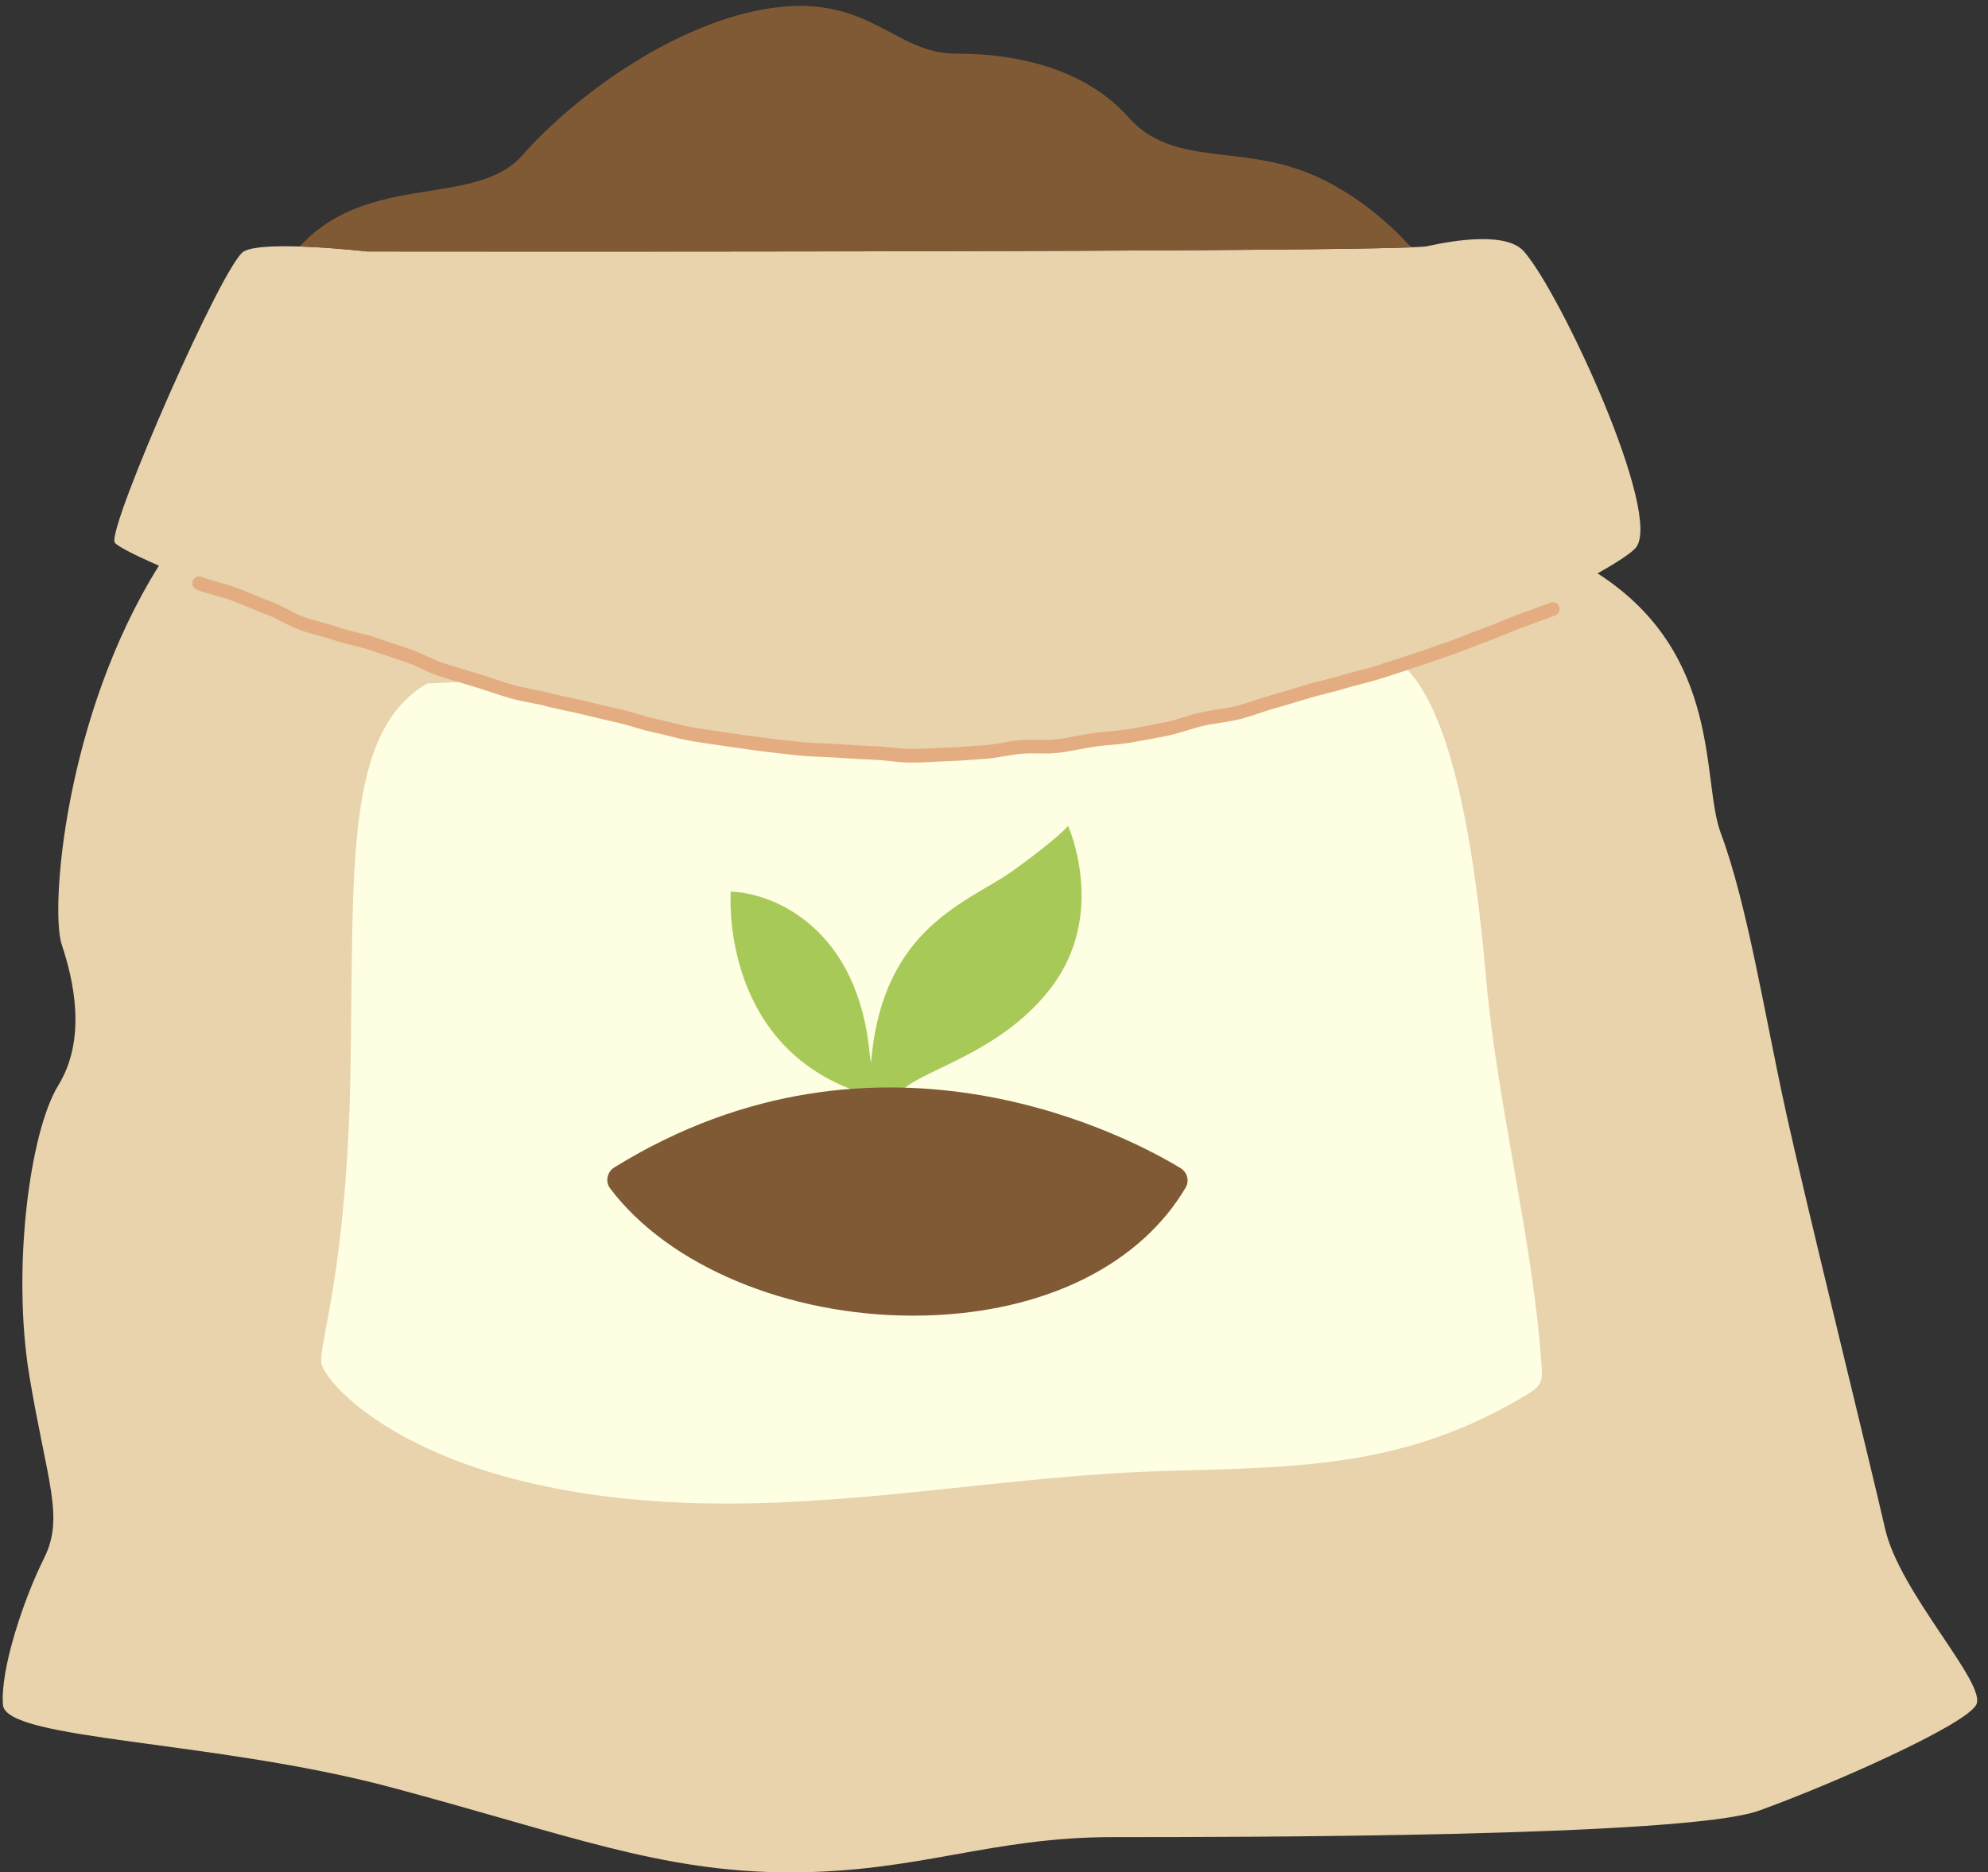 <?xml version="1.0" encoding="UTF-8" standalone="no"?><svg xmlns="http://www.w3.org/2000/svg" xmlns:xlink="http://www.w3.org/1999/xlink" fill="#000000" height="411.9" preserveAspectRatio="xMidYMid meet" version="1" viewBox="-0.6 -1.3 437.4 411.9" width="437.4" zoomAndPan="magnify"><rect x="-0.6" y="-1.3" width="437.4" height="411.9" fill="#333333" stroke="none"/><g id="change1_1"><path d="M434.19,373.811c-2.584,4.522-31.655,17.443-47.806,23.257c-16.151,5.814-114.995,5.814-142.128,5.814 s-42.639,7.752-71.064,7.752s-49.099-8.399-87.86-18.735C46.57,381.563,0.701,381.563,0.055,373.811s4.522-23.257,9.044-32.302 c4.522-9.045,0.646-16.797-3.23-40.054c-3.875-23.257,0-53.621,6.352-63.957c6.351-10.336,3.339-23.257,0.755-31.01 c-2.535-7.604,0.538-50.01,21.385-83.333c-6.011-2.628-9.532-4.499-9.757-5.174c-1.292-3.876,23.903-61.373,28.426-63.957 c4.522-2.584,27.133,0,27.133,0s226.758,0.287,233.218-1.149c6.46-1.436,17.574-3.119,21.319,1.149 c8.187,9.326,30.773,58.242,24.55,65.249c-0.997,1.123-3.905,3.08-8.354,5.571c27.632,17.776,22.806,45.673,27.089,57.095 c5.813,15.505,9.69,40.054,14.212,60.727c4.522,20.673,18.735,78.17,21.965,92.383C417.392,349.262,436.774,369.289,434.19,373.811z" fill="#e8d3ac"/></g><g id="change2_1"><path d="M338.601,299.479c0.082,1.22,0.149,2.514-0.424,3.594c-0.54,1.016-1.556,1.673-2.538,2.271 c-26.552,16.163-49.798,16.146-79.647,16.976c-35.085,0.976-68.86,8.164-104.209,7.06c-60.311-1.885-81.041-26.384-81.669-30.781 c-0.627-4.397,5.653-20.103,6.405-64.704c0.751-44.602-1.379-74.127,16.839-84.807c0,0,5.099-0.265,13.701-0.695 c32.265,9.195,68.356,16.912,97.143,17.031c35.042,0.144,73.188-10.109,102.922-21.096c12.264,9.255,17.042,44.202,19.294,70.092 c1.285,14.396,3.928,28.672,6.388,42.902C335.247,271.442,337.641,285.175,338.601,299.479z" fill="#fefee3"/></g><g id="change3_1"><path d="M230.768,215.85c-12.308,16.289-32.675,18.823-34.074,24.615c-1.4,5.792-5.891,0-5.891,0 c-0.011-0.694,0.002-1.355,0.006-2.028l-3.483,0.155c-29.686-10.922-27.145-43.737-27.145-43.737 c9.773,0.362,28.234,8.326,30.61,36.198l0.262,1.514c2.404-30.198,21.684-35.391,31.389-42.418 c10.497-7.601,11.945-9.773,11.945-9.773S243.075,199.561,230.768,215.85z" fill="#a7c957"/></g><g id="change4_1"><path d="M199.976,166.48c-0.068,0-0.138,0-0.206,0c-1.542-0.007-3.072-0.172-4.553-0.332 c-1.236-0.134-2.404-0.26-3.582-0.302c-2.568-0.094-5.106-0.248-8.126-0.45c-1.065-0.072-2.135-0.117-3.207-0.162 c-1.606-0.067-3.268-0.138-4.923-0.299c-2.452-0.239-5.097-0.539-8.088-0.917c-2.728-0.346-5.439-0.726-8.06-1.13 c-0.958-0.147-1.923-0.283-2.892-0.42c-1.685-0.237-3.426-0.482-5.156-0.795c-1.495-0.271-2.984-0.646-4.425-1.009 c-1.147-0.29-2.335-0.59-3.504-0.829c-1.458-0.299-2.893-0.725-4.279-1.137c-1.171-0.349-2.381-0.708-3.575-0.979 c-2.502-0.569-5.19-1.189-7.901-1.863c-1.132-0.282-2.266-0.519-3.465-0.769c-1.456-0.303-2.961-0.616-4.457-1.018 c-1.159-0.312-2.344-0.54-3.599-0.783c-1.418-0.274-2.886-0.559-4.339-0.974c-1.444-0.413-2.896-0.895-4.3-1.36 c-1.138-0.377-2.28-0.757-3.439-1.107l-1.797-0.541c-1.973-0.593-3.966-1.192-5.969-1.827c-1.386-0.438-2.702-1.052-3.976-1.645 c-1.208-0.562-2.35-1.093-3.541-1.487c-2.533-0.837-5.092-1.693-7.684-2.581c-1.154-0.396-2.356-0.685-3.629-0.991 c-1.377-0.331-2.8-0.673-4.202-1.169c-1.159-0.41-2.354-0.732-3.62-1.074c-1.362-0.368-2.771-0.749-4.159-1.253 c-1.353-0.492-2.632-1.149-3.87-1.786c-1.194-0.614-2.323-1.194-3.509-1.635c-1.336-0.498-2.675-1.052-3.971-1.588 c-1.173-0.485-2.353-0.974-3.554-1.43c-1.151-0.438-2.354-0.771-3.629-1.124c-1.353-0.374-2.752-0.762-4.124-1.294 c-0.772-0.299-1.156-1.168-0.856-1.94c0.299-0.773,1.17-1.157,1.94-0.856c1.232,0.478,2.559,0.845,3.841,1.199 c1.284,0.355,2.612,0.724,3.895,1.211c1.228,0.468,2.435,0.967,3.635,1.463c1.329,0.55,2.585,1.069,3.87,1.547 c1.352,0.504,2.613,1.152,3.834,1.779c1.208,0.621,2.349,1.207,3.523,1.634c1.268,0.461,2.614,0.825,3.916,1.177 c1.264,0.342,2.571,0.694,3.838,1.143c1.255,0.443,2.602,0.768,3.903,1.081c1.285,0.309,2.613,0.628,3.9,1.069 c2.58,0.884,5.129,1.736,7.652,2.571c1.357,0.448,2.633,1.042,3.865,1.615c1.242,0.578,2.415,1.124,3.616,1.505 c1.989,0.63,3.968,1.225,5.927,1.813l1.801,0.543c1.185,0.357,2.354,0.745,3.516,1.131c1.438,0.477,2.796,0.928,4.18,1.323 c1.328,0.38,2.729,0.651,4.085,0.913c1.25,0.242,2.544,0.492,3.806,0.83c1.414,0.38,2.877,0.685,4.292,0.979 c1.174,0.245,2.389,0.498,3.577,0.793c2.686,0.668,5.356,1.284,7.843,1.85c1.289,0.294,2.547,0.668,3.763,1.029 c1.388,0.412,2.697,0.801,4.027,1.073c1.236,0.254,2.456,0.562,3.637,0.859c1.455,0.367,2.829,0.714,4.224,0.965 c1.673,0.303,3.386,0.544,5.042,0.777c0.981,0.138,1.959,0.276,2.93,0.426c2.594,0.4,5.279,0.776,7.979,1.118 c2.961,0.374,5.579,0.671,8.002,0.907c1.573,0.153,3.192,0.222,4.758,0.288c1.098,0.046,2.192,0.092,3.282,0.165 c2.992,0.201,5.504,0.354,8.033,0.446c1.284,0.046,2.562,0.184,3.796,0.317c1.469,0.158,2.856,0.309,4.244,0.314 c1.575,0.009,3.206-0.08,4.78-0.163c1.092-0.058,2.183-0.116,3.272-0.146c1.661-0.046,3.368-0.175,5.02-0.3 c1.005-0.076,2.01-0.152,3.015-0.211c1.365-0.081,2.722-0.315,4.158-0.562c1.238-0.214,2.52-0.435,3.82-0.552 c1.329-0.119,2.657-0.102,3.941-0.081c1.436,0.021,2.792,0.04,4.123-0.12c1.463-0.176,2.903-0.447,4.428-0.735 c1.144-0.215,2.325-0.438,3.513-0.615c1.245-0.187,2.507-0.296,3.727-0.402c1.42-0.124,2.889-0.252,4.287-0.499 c3.177-0.563,5.62-1.023,7.925-1.49c1.315-0.268,2.612-0.669,3.986-1.093c1.224-0.379,2.49-0.77,3.791-1.066 c1.261-0.286,2.546-0.483,3.789-0.674c1.379-0.212,2.805-0.431,4.154-0.768c1.315-0.329,2.607-0.765,3.975-1.226 c1.207-0.407,2.456-0.828,3.735-1.174c1.502-0.406,2.974-0.856,4.532-1.333c1.059-0.323,2.123-0.648,3.197-0.959 c1.172-0.34,2.362-0.64,3.56-0.94c1.396-0.352,2.84-0.715,4.234-1.143c1.208-0.37,2.448-0.691,3.647-1.002 c1.367-0.354,2.78-0.72,4.137-1.156c2.528-0.812,5.09-1.644,7.671-2.511c2.521-0.846,5.069-1.725,7.645-2.622 c1.322-0.46,2.617-0.965,3.987-1.499c1.181-0.46,2.369-0.923,3.575-1.356c1.276-0.459,2.524-0.975,3.846-1.521 c1.189-0.492,2.419-1,3.671-1.463l2.098-0.771c1.814-0.667,3.645-1.34,5.486-2.035c0.773-0.29,1.642,0.097,1.934,0.873 c0.293,0.775-0.099,1.641-0.873,1.934c-1.851,0.698-3.689,1.374-5.513,2.044l-2.093,0.771c-1.197,0.442-2.4,0.939-3.563,1.421 c-1.295,0.536-2.634,1.09-3.978,1.572c-1.181,0.425-2.344,0.878-3.5,1.329c-1.336,0.521-2.717,1.059-4.091,1.537 c-2.585,0.899-5.146,1.782-7.676,2.632c-2.593,0.871-5.168,1.706-7.707,2.522c-1.439,0.464-2.896,0.841-4.303,1.205 c-1.223,0.316-2.376,0.615-3.521,0.967c-1.468,0.449-2.949,0.822-4.381,1.183c-1.163,0.292-2.319,0.583-3.458,0.912 c-1.06,0.308-2.109,0.628-3.154,0.947c-1.513,0.463-3.077,0.94-4.626,1.36c-1.191,0.321-2.396,0.728-3.561,1.12 c-1.363,0.46-2.772,0.936-4.205,1.293c-1.484,0.371-2.98,0.601-4.427,0.823c-1.246,0.19-2.423,0.371-3.579,0.634 c-1.189,0.271-2.399,0.645-3.57,1.007c-1.383,0.427-2.813,0.869-4.275,1.166c-2.329,0.473-4.796,0.937-7.998,1.504 c-1.53,0.271-3.065,0.405-4.55,0.534c-1.229,0.107-2.391,0.209-3.544,0.381c-1.141,0.171-2.271,0.384-3.4,0.597 c-1.506,0.284-3.062,0.577-4.624,0.766c-1.534,0.185-3.057,0.161-4.526,0.141c-1.263-0.017-2.455-0.035-3.628,0.07 c-1.181,0.106-2.346,0.308-3.58,0.52c-1.454,0.251-2.959,0.51-4.49,0.601c-0.989,0.059-1.978,0.134-2.966,0.208 c-1.687,0.128-3.431,0.26-5.164,0.307c-1.063,0.029-2.129,0.087-3.195,0.144C203.173,166.395,201.573,166.48,199.976,166.48z" fill="#e4ad81"/></g><g id="change5_1"><path d="M65.323,52.932c8.259-9.008,19.063-10.723,28.669-12.246c8.029-1.272,15.614-2.475,20.305-7.79 c12.044-13.647,34.453-29.631,55.192-32.473c12.466-1.705,19.578,2.083,25.856,5.428c4.492,2.393,8.735,4.653,14.398,4.653 c16.653,0,29.779,4.848,37.959,14.018c5.784,6.484,13.16,7.353,21.7,8.359c5.061,0.596,10.293,1.213,15.677,3.076 c12.411,4.296,21.453,13.511,23.929,16.233c0.334,0.366,0.695,0.657,1.117,0.918c-28.695,1.171-229.962,0.916-229.962,0.916 S72.583,53.159,65.323,52.932z M259.167,255.711c-10.51-6.397-65.91-36.461-124.621-0.16c-0.765,0.472-1.3,1.259-1.469,2.158 c-0.163,0.864,0.037,1.749,0.549,2.429c12.894,17.117,39.169,28.017,66.662,28.016c1.911,0,3.83-0.053,5.749-0.159 c24.748-1.38,44.513-11.59,54.229-28.012C261.13,258.521,260.637,256.605,259.167,255.711z" fill="#805a35"/></g></svg>